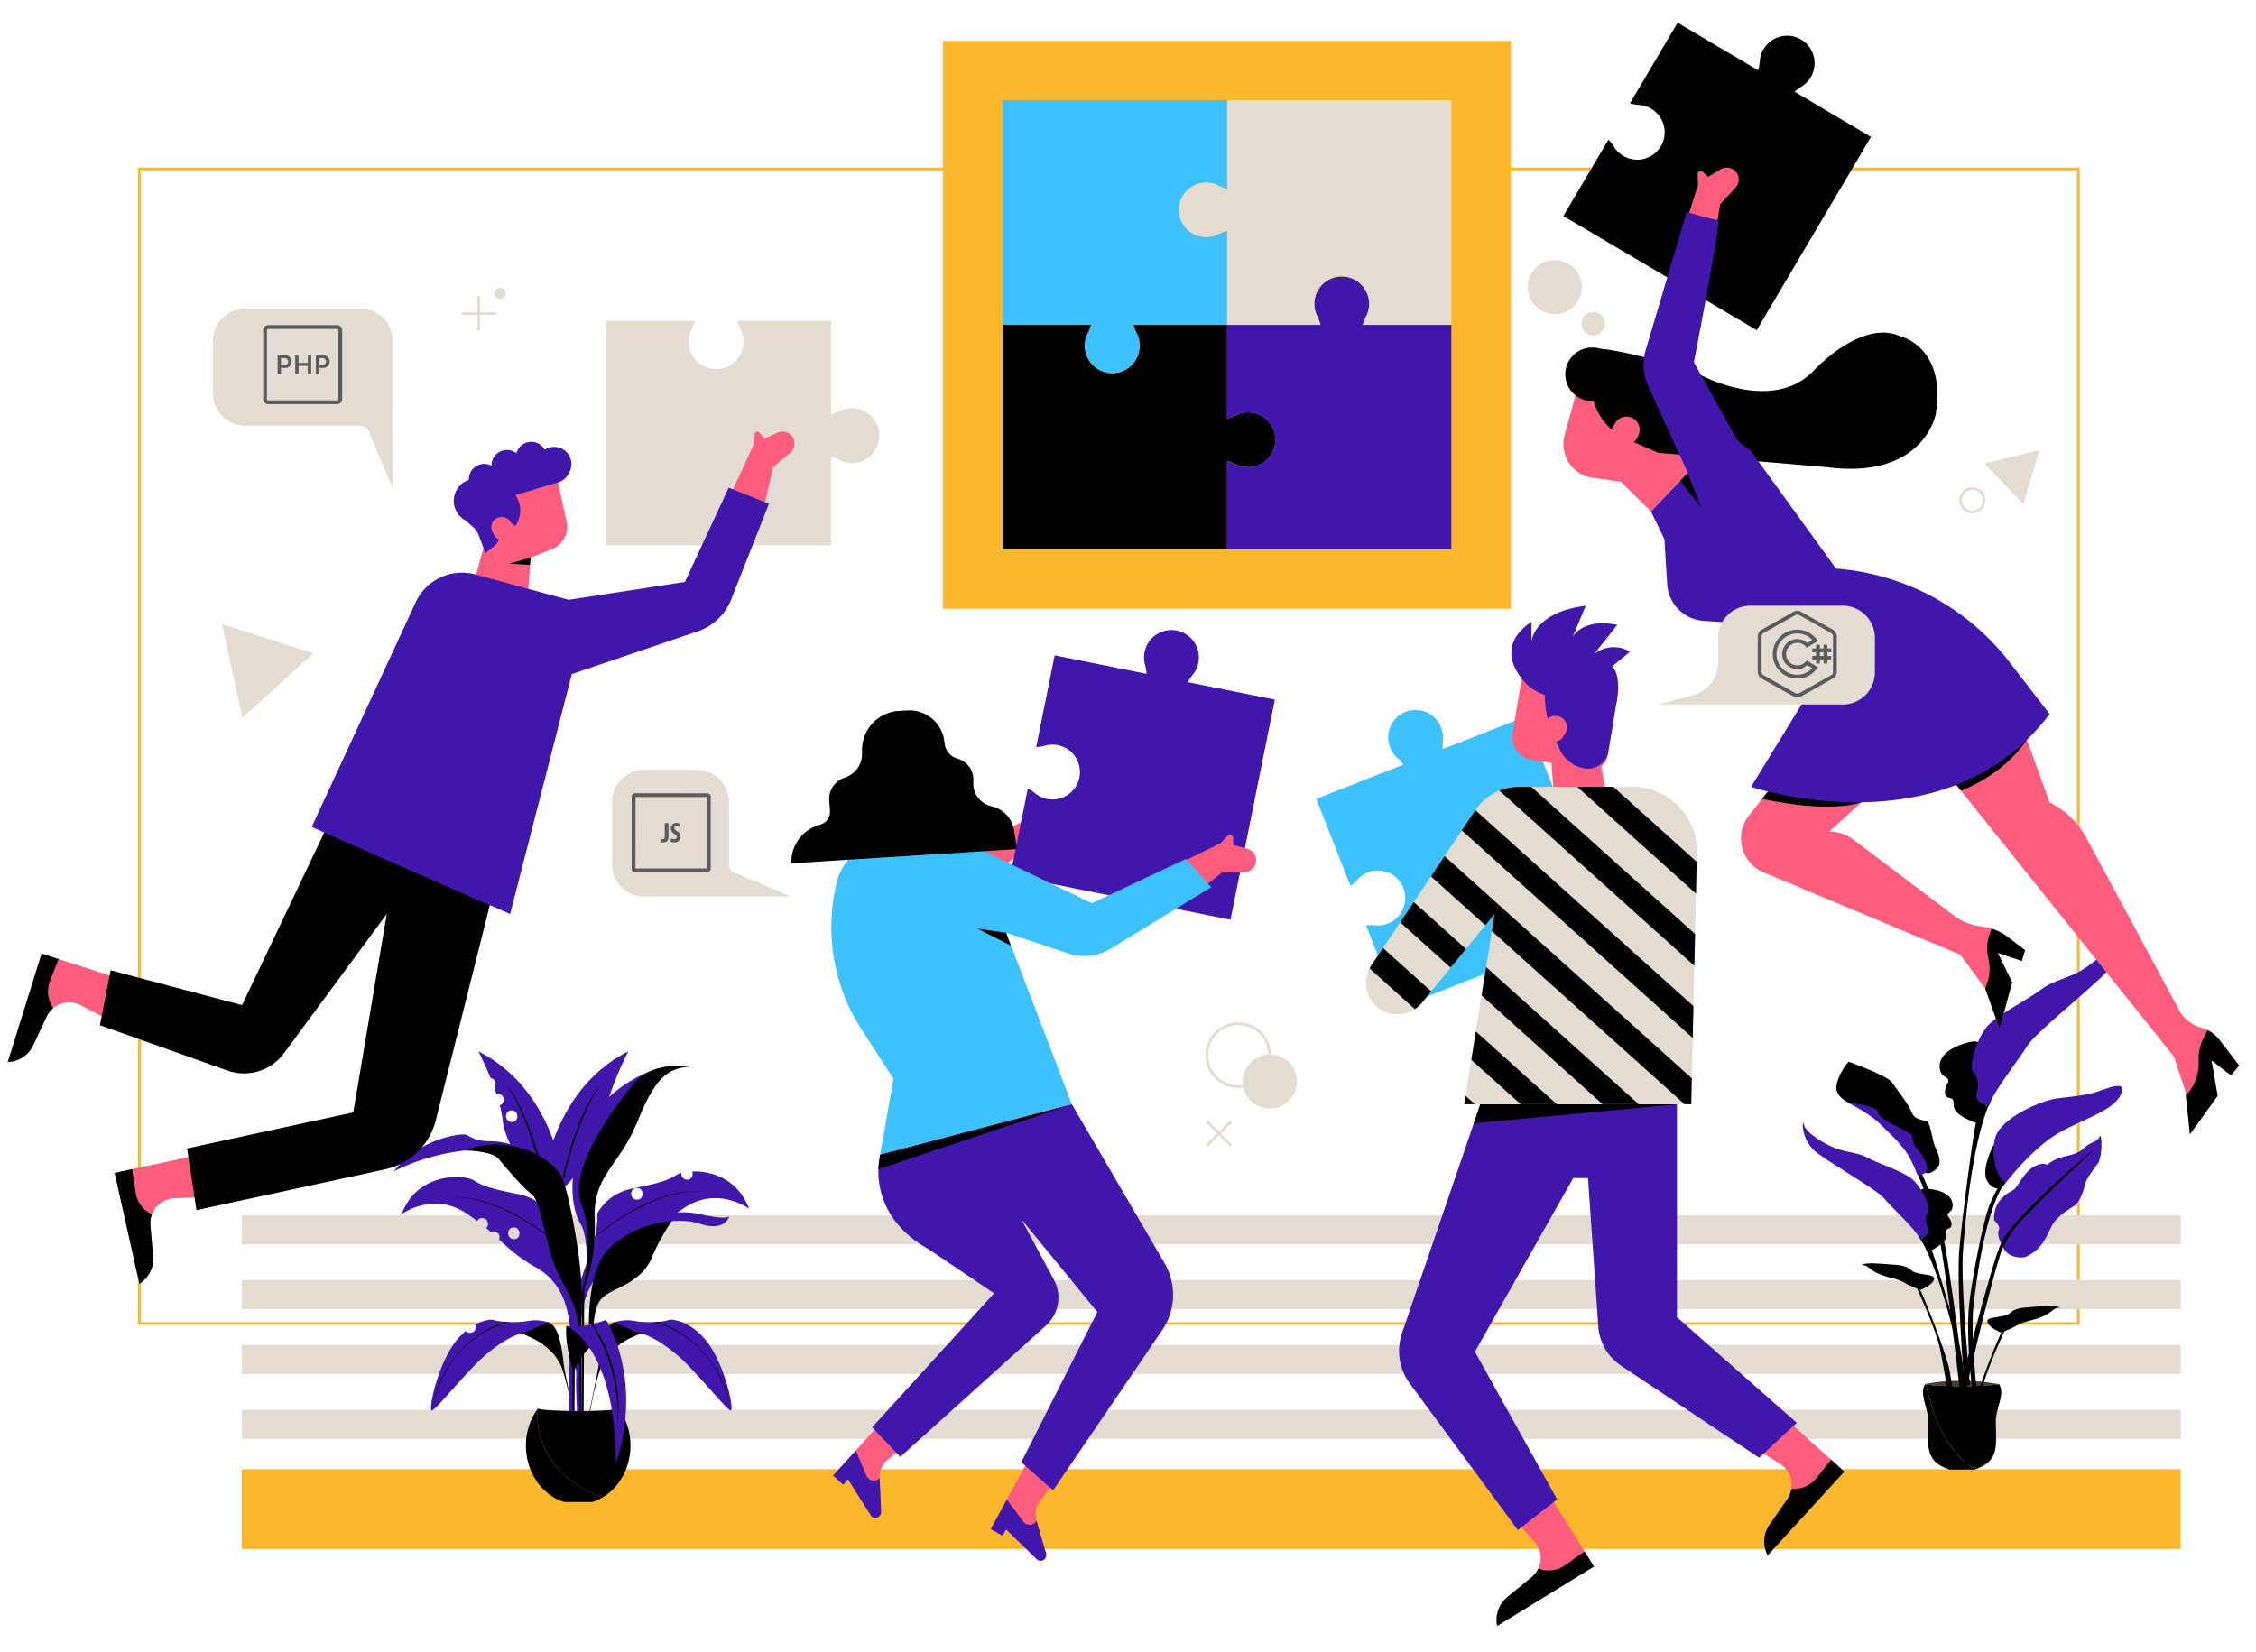 <?xml version="1.0" encoding="UTF-8"?> <svg xmlns="http://www.w3.org/2000/svg" xmlns:xlink="http://www.w3.org/1999/xlink" width="1200" height="879" viewBox="0 0 1200 879"><defs><clipPath id="a"><path d="M807.91,418.6h60.42a34.28,34.28,0,0,1,34.27,35l-3,133.86H778.83L795,486.25l-38.67,47.24a16.76,16.76,0,0,1-24.81,1.24h0a16.77,16.77,0,0,1-2.07-21.17l55.4-82.66A27.75,27.75,0,0,1,807.91,418.6Z" fill="#e2dcd2"></path></clipPath></defs><title>team_work_slide_01</title><path d="M1106.21,704.83H73.42V89.16H1106.21ZM74.84,703.4H1104.78V90.59H74.84Z" fill="#fcb72d"></path><rect x="128.62" y="781.62" width="1031.36" height="42.45" fill="#fcb72d"></rect><rect x="128.62" y="750.03" width="1031.36" height="15.42" fill="#e2dcd2"></rect><rect x="128.62" y="715.54" width="1031.36" height="15.42" fill="#e2dcd2"></rect><rect x="128.62" y="681.05" width="1031.36" height="15.42" fill="#e2dcd2"></rect><rect x="128.62" y="646.56" width="1031.36" height="15.42" fill="#e2dcd2"></rect><rect x="501.63" y="21.78" width="302.04" height="302.04" fill="#fcb72d"></rect><path d="M1023.92,736.27h0a105.15,105.15,0,0,1,19.92-1.69,112.54,112.54,0,0,1,19.59,1.82c.22.28-.22-.3,0,0-2.22.63-10.14,1.09-19.59,1.09C1033.82,737.49,1025.5,737,1023.92,736.27Z" fill="#493e3a"></path><path d="M1021.33,686.3c.85.63,13.82,33,15.72,43,1.57,8.33,4.33,28.26,4.33,28.26l-2.34-.11s-5.25-30.88-6.94-39.1c-2.42-11.76-12.43-32.82-12.43-32.82Z"></path><path d="M1021.33,686.3s6.57-2.5,7.45-5.69-8.87-2-11.84-4.64-5.61-2.89-11.76-3.31-11.66-1.11-15.09.21c-.55.21,1.79-.34,4,1.57,6.1,5.34,13.89,5,18.31,7.66C1016.54,684.56,1019.45,685.34,1021.33,686.3Z"></path><path d="M1064.56,709c-.86.63-13.83,32.95-15.73,43-1.58,8.33-4.33,28.26-4.33,28.26l2.34-.1s5.25-30.89,6.94-39.11c2.42-11.76,12.44-32.82,12.44-32.82Z"></path><path d="M1064.56,709s-6.58-2.5-7.46-5.69,8.87-2,11.85-4.64,5.6-2.89,11.75-3.31,11.66-1.11,15.09.21c.55.21-1.79-.34-4,1.57-6.1,5.34-13.89,5-18.3,7.66C1069.34,707.21,1066.43,708,1064.56,709Z"></path><path d="M1050.58,752.42c-.71-7.67-4.55-32.14-3.54-53.92.53-11.5,7.78-49.93,11.63-58.42a99.7,99.7,0,0,1,5.49-10.75c.24-.76,3.63-2.71,1.57.84s-10.36,16.16-15.89,63.4c-2.67,22.82,5.06,74.46,5.58,75.54s-2.42,2-2.42,2C1051.38,758.56,1051.22,759.29,1050.58,752.42Z"></path><path d="M1066.85,629.33s14.15-18.63,28.3-26.65,28.78-11.61,33-20.43-9.43-2.25-14.62-.82-11.68,2-19.34,2.92-30.24,10.13-33,21.28C1058.81,615.23,1060.25,624.85,1066.85,629.33Z" fill="#4117ab"></path><path d="M1060.55,608.77s-7,13.1-3.66,19.3,8,3.6,8,3.6l1.91-2.34S1059.22,624.41,1060.55,608.77Z"></path><path d="M1056.54,588.38l-5.44,9s-11.86-3.81-11.86-9-1.47-3.54-3.37-4.63-1.64-4.62,0-7.34-1.3-3.2-2.66-4.56-5.71-11.22,11.5-16.66c7.31-2.31,6.93-.54,9.11,0S1047,572.87,1056.54,588.38Z"></path><path d="M1057.9,588.38s-7.62-1.64-6.53-6.26,1.36-8.43-1.63-11.42,1.9-19.32,8.16-25.57,22-14.12,27.47-18.48,12-5.55,19-8.9,21.22-14.51,21.49-20.77,4.62,10-6,20.77-37.53,32-41.61,38.8S1060.35,580.49,1057.9,588.38Z" fill="#4117ab"></path><path d="M1058.58,586.57s-9.91,17.31-14.45,79.33c-1.34,18.17,3.75,71.05,3.75,71.05h-3s-4.32-53.62-2.69-72,7.61-63.78,8.89-67.6A24.13,24.13,0,0,1,1058.58,586.57Z"></path><path d="M1022.37,659l5.14,6.12s8.47-4.24,7.87-8.13.7-2.83,2-3.87.69-3.66-.85-5.52.6-2.56,1.46-3.74,3-9.1-10.58-11.19c-5.77-.89-5.28.4-6.85,1.06S1027.73,646.26,1022.37,659Z"></path><path d="M1021.35,659.18s5.54-2.11,4.18-5.46-2-6.18-.1-8.78-3.68-14.31-9.11-18.28S998.11,618.6,993.51,616s-9.65-2.77-15.36-4.48-17.64-8.44-18.57-13.11-2.32,8,6.91,14.92,32,19.7,35.81,24.34S1018.59,653.54,1021.35,659.18Z" fill="#4117ab"></path><path d="M1020.63,657.91s9.46,11.86,20.1,58c3.11,13.52,5.44,53.88,5.44,53.88l2.24-.36s-3-40.83-6.35-54.45-13.15-47.09-14.55-49.81A18.38,18.38,0,0,0,1020.63,657.91Z"></path><path d="M1015.69,615.27s12.9,25.53,16.84,48.48,11.83,89.65,11.64,94.54,3.23-.4,3.23-.4-10.16-87.79-15-105.71c-5.11-18.79-14.54-37.17-14.54-37.17Z"></path><path d="M983.35,564.87s20.43,7.37,22.8,10.71,9.34,12.26,10.82,16.37,6.63,3.77,8.25,4.8,2.64,10.3,4.21,13.66,2.71,6.26,2.13,8.88-5.44,6-7.3,4.51-21.21-29.33-29.16-32.8-15.35-3.93-18-10.32C975.37,576.64,980.65,567.28,983.35,564.87Z"></path><path d="M983.49,566s15.93,21.8,23.63,30.93a239.92,239.92,0,0,1,15.49,21.32s-22.43-29.39-24.14-31.33S985.16,568.18,983.49,566Z"></path><path d="M1019.73,624.91s3.86.73,5.15-2-3.05-9.83-5.27-11.76-2.18-6.52-2.81-7.37c-1.29-1.74-18-8.57-17.79-11.86s-10.77-4.4-16.48-5.71c-2.58-.6,10.7,4.58,18.83,13C1007.43,605.5,1015.84,612,1019.73,624.91Z" fill="#4117ab"></path><path d="M1065.26,663.74c-5.15,13.19-21.68,83.15-21.77,87.65s-4.83,2-4.83,2,21.8-86.38,25.89-92C1072.07,651,1067.34,658.39,1065.26,663.74Z"></path><path d="M1077.08,668.82s-8.12,1.44-11.44-4.79-3-8.33-2.31-10-2.58-4.84-2.58-4.84-.8-6.15,3.28-10.82,5.3-3.72,7.77-6.1,5.85-11.58,14.17-13.06a5,5,0,0,1,3,.53s2.92-3.16,10.25-4.76,8-3.24,10.52-5.27,5.87-2.28,7.06-5,1.78,10.29-.92,14.22-6.24,8-7,11.76c-.9,4.22-3,8.78-5.31,10.69-.62.51-9.49,5.21-12.28,11C1088.51,657.9,1086,665.16,1077.08,668.82Z" fill="#4117ab"></path><path d="M1114,611.2s-46.69,39.11-49.43,50.64l1.11,2.19a39.27,39.27,0,0,1,7.78-12.77C1086.87,636.64,1106.08,619.2,1114,611.2Z"></path><path d="M1024.45,736.47c2.56.59,10.19,1,19.23,1,9.43,0,17.35-.47,19.55-1.1,3.56,4.9-1.62,12.86-1.62,19.67,0,11.05,1.68,18.92-6.52,23.66h0a24.65,24.65,0,0,1-4.19,1.89C1035.55,773.17,1028.33,754,1024.45,736.47Z"></path><path d="M1024.13,736.39l.32.08c3.88,17.53,11.1,36.7,26.47,45.15l-.58.2H1037a24.14,24.14,0,0,1-4.77-2.09h0c-8.21-4.74-6.53-12.61-6.53-23.66C1025.75,749.25,1020.58,741.29,1024.13,736.39Z"></path><path d="M350.56,568.26s-27.84,7.43-39.06,33-6.49,43.81-2.69,49.87,4.82,26.21.57,37.58c0,0,4.85-15.16,4.55-37.58s8.57-22.44,13.6-39.11a182.91,182.91,0,0,1,13.68-32.58c.45-.61,7-8.19,7-8.19Z" fill="#4117ab"></path><path d="M287.37,641.16s.91-58.65,46.83-81.84c0,0-11.08,21.14-12.81,36.15s-13.56,27.5-18.11,33S287.37,641.16,287.37,641.16Z" fill="#4117ab"></path><path d="M313.31,586.25a99.94,99.94,0,0,0-5,10.67c-1.61,4-3.16,8.35-4.54,12.73s-2.57,8.84-3.61,13c-1,4-1.75,7.71-2.38,11l.66-.55c.69-3.09,1.54-6.55,2.49-10.24,1.07-4.16,2.32-8.58,3.71-12.94a149.71,149.71,0,0,1,9.16-23.44,61,61,0,0,1,4.21-7.15c1.14-1.64,1.9-2.52,1.9-2.52s-.8.84-2,2.43A54,54,0,0,0,313.31,586.25Z"></path><path d="M262.9,578.71c.39,1.08.78,2.18,1.14,3.29a3.45,3.45,0,0,1,.81-.1c3.69,0,4.07,5.28,1,6.1a55.93,55.93,0,0,1,1.44,7.47c1.74,15,13.57,27.5,18.11,33s15.91,12.73,15.91,12.73-.9-58.65-46.83-81.84c0,0,3.23,6.17,6.48,14.2C263.58,573.82,264.27,577,262.9,578.71Zm9.22,12c4,0,4.13,6.23.11,6.23S268.1,590.76,272.12,590.76Z" fill="#4117ab"></path><path d="M275.33,586.25a99.94,99.94,0,0,1,5,10.67c1.62,4,3.16,8.35,4.55,12.73s2.56,8.84,3.6,13c1,4,1.75,7.71,2.38,11l-.66-.55c-.68-3.09-1.54-6.55-2.49-10.24-1.07-4.16-2.31-8.58-3.7-12.94a151.71,151.71,0,0,0-9.16-23.44,63.91,63.91,0,0,0-4.21-7.15c-1.15-1.64-1.9-2.52-1.9-2.52s.79.84,2,2.43A54,54,0,0,1,275.33,586.25Z"></path><path d="M307.56,764.23s-6.36-30.62-7.27-35.47-1.67-23.64-8.79-25.31-14.32,6-14.32,6,17.27,5,21.93,19,7.51,35.77,7.51,35.77Z"></path><path d="M240,717.09a36.24,36.24,0,0,1,7.71-8.94,3.14,3.14,0,0,0,2.23.92h.23a3.13,3.13,0,0,0,3-3.17,2.91,2.91,0,0,0-.29-1.25c4.6-2.42,8.49-2.85,9.76-2.37,2.42.91,11,1.74,17.66.57a22.11,22.11,0,0,1,11.14.6s-12,5.63-14.32,6S267.4,713,258,721.07s-26.15,29-28.19,29.33S231.71,730.51,240,717.09Z" fill="#4117ab"></path><path d="M268.57,703.25c.95.1.69.06,1.79.11-10.65,3-32.93,13.07-40,44.31A57.73,57.73,0,0,1,268.57,703.25Z"></path><path d="M310.79,764.23s6.36-30.62,7.27-35.47,1.67-23.64,8.79-25.31,14.32,6,14.32,6-17.28,5-21.94,19-7.5,35.77-7.5,35.77Z"></path><path d="M326.85,703.45a22.11,22.11,0,0,1,11.14-.6c6.67,1.17,15.23.34,17.66-.57s14.39,1.4,22.69,14.81,12.28,33.65,10.23,33.31-18.75-21.26-28.19-29.33-16.88-11.2-19.21-11.59S326.85,703.45,326.85,703.45Z" fill="#4117ab"></path><path d="M349.78,703.25c-.95.1-.69.06-1.79.11,10.65,3,32.93,13.07,40,44.31A57.73,57.73,0,0,0,349.78,703.25Z"></path><path d="M213.6,646s16.36-12.12,34-.76c2.32,1.51,4.39,3,6.27,4.36a2.76,2.76,0,0,1,2.61-1.56c3.09,0,3.86,3.69,2.22,5.38.83.7,1.63,1.38,2.4,2.06a3,3,0,0,1,1.52-.39,3.14,3.14,0,0,1,2.86,4.35c5.53,5.08,10.64,9.84,19.7,14.9,16.83,9.4,18,28.34,18,36.83s3.79,15.31,3.33,20.92,1.06,32.13,1.06,32.13h1.82s.31-64.7-1.82-69-10.46-27.67-12.12-34.94-1.06-11.52-1.06-11.52-4.85-10.76-18.79-13.49-18.8-4.24-23.5-7.27S222.24,623,213.6,646Zm59.66,7c4,0,4.12,6.23.11,6.23S269.24,653.05,273.26,653.05Z" fill="#4117ab"></path><path d="M246,637c1.49.11,3.14.34,5,.66s3.73.78,5.75,1.35,4.11,1.27,6.25,2.08,4.31,1.74,6.49,2.76,4.33,2.14,6.46,3.34a146.16,146.16,0,0,1,19.61,13.53c0,.15.07.29.11.44a144.69,144.69,0,0,0-19.94-13.57c-2.11-1.21-4.27-2.33-6.42-3.38s-4.31-2-6.43-2.8-4.21-1.54-6.21-2.12-3.93-1-5.72-1.39-3.44-.59-4.91-.73-2.77-.19-3.83-.27c-2.12,0-3.34,0-3.34,0s1.21-.07,3.34-.11C243.26,636.88,244.56,636.83,246,637Z"></path><path d="M302.68,761.25h1.82s1.51-26.52,1.06-32.13,3.33-12.42,3.33-20.91,1.22-27.43,18-36.83,20-17.73,37.59-29.1,33.94.76,33.94.76c-6.16-16.43-20.7-20.14-30.26-19.82.75,1.84-.12,4.38-2.69,4.38a3.05,3.05,0,0,1-3-3.6,9.21,9.21,0,0,0-2.51,1c-4.7,3-9.55,4.55-23.49,7.28s-18.8,13.48-18.8,13.48.61,4.25-1.06,11.52-10,30.62-12.12,35S302.68,761.25,302.68,761.25ZM338.73,632c4,0,4.13,6.22.11,6.22S334.71,632,338.73,632Z" fill="#4117ab"></path><path d="M366,634a49.78,49.78,0,0,0-4.95.65c-1.79.35-3.73.78-5.74,1.36s-4.12,1.27-6.26,2.07-4.31,1.75-6.48,2.77-4.34,2.14-6.47,3.34a146.16,146.16,0,0,0-19.61,13.53c0,.14-.07.28-.11.43a145.59,145.59,0,0,1,19.94-13.57c2.11-1.21,4.27-2.32,6.42-3.37s4.31-2,6.43-2.81,4.21-1.53,6.22-2.11,3.92-1,5.71-1.4,3.44-.59,4.91-.73,2.77-.18,3.83-.27c2.13,0,3.34,0,3.34,0s-1.21-.06-3.34-.1C368.8,633.91,367.5,633.86,366,634Z"></path><path d="M275.92,610.47A37,37,0,0,0,261,607.14c-8,.07-10.46-2.35-13-3.41s-25.23,2-38.57,19.47a112.57,112.57,0,0,1,38.12-11.14c21.59-2.19,18.71-.91,18.71-.91l6.82,1.67Z" fill="#4117ab"></path><path d="M309.38,764.23s-.3-58.2,0-75.48-6.37-52.14-10.31-62.14-28.94-24.4-51.52-14.55c0,0,13.94.15,17.58,4.4s12.58,15.15,17.73,18.94,7.43,28.8,13.79,41.53,10.31,18.34,10.91,28.8,1.05,58.5,1.05,58.5Z"></path><path d="M368,567.28s-21-3.41-31.26,9.54-34.91,45-27.34,64.34,0,47.59,0,47.59,7.81-15.34,6.9-39.76,12.73-27.38,23-52.84S356.51,568.41,368,567.28Z"></path><polygon points="310.79 682.27 310.37 764.23 309.38 764.23 309.48 688.38 310.79 682.27"></polygon><path d="M301.27,705.42S300,713,304.5,728v36.23h1.09V728.91s5.11-11.67,11.57-14.24C317.16,714.67,305.14,706,301.27,705.42Z"></path><path d="M315.74,713.15s-1.27-16.46,4.3-22.33,20.59-7.57,26.5-21.4A110.41,110.41,0,0,1,359.16,647S328.73,653.9,320,669.42s-6.57,43.73-6.57,43.73Z"></path><path d="M339.79,653.74S358.11,646.37,372,651s15.93-4,15.93-4-.84,2.32-15.3-1S347.26,647.69,339.79,653.74Z" fill="#4117ab"></path><path d="M286.08,749.38h0c-2,23.35,14.25,39.75,34.17,47.41a26.21,26.21,0,0,1-5.2,2.28h-15c-11.71-3.66-20.31-15.69-20.31-30A33.31,33.31,0,0,1,286.08,749.38Z"></path><path d="M286.06,749.39c1.76.75,10.81,1.33,21.72,1.33,10.3,0,19-.52,21.36-1.21a33.37,33.37,0,0,1,6.21,19.6c0,12.07-6.14,22.52-15.11,27.69C300.32,789.14,284.05,772.74,286.06,749.39Z"></path><path d="M322.43,702.12s-10.24,4.53-21.15,3.32c0,0,26.38,10.3,26.26,73C327.54,778.49,342.89,739.42,322.43,702.12Z" fill="#4117ab"></path><path d="M315.2,704.41c.2.3.41.58.62.89.89,1.26,1.71,2.7,2.63,4.21s1.81,3.14,2.58,4.9c.4.88.82,1.76,1.24,2.66l1.12,2.79c.8,1.85,1.37,3.83,2,5.77s1,4,1.56,5.92.73,3.94,1.09,5.83.41,3.75.6,5.5.16,3.42.23,5a38.75,38.75,0,0,1,0,4.18c-.07,1.25-.14,2.33-.19,3.23-.11,1.78-.17,2.8-.17,2.8s0-1,0-2.81c0-.89,0-2,0-3.22s-.13-2.64-.18-4.16-.09-3.19-.38-4.91-.42-3.57-.72-5.45-.69-3.81-1.14-5.76-.95-3.92-1.59-5.85-1.19-3.89-2-5.73c-.37-.93-.73-1.86-1.08-2.77s-.81-1.77-1.2-2.64c-.76-1.75-1.67-3.35-2.44-4.92s-1.65-3-2.49-4.25l-.67-1.06Z"></path><path d="M938.05,26.15a14.38,14.38,0,0,0-2,6.36,25.85,25.85,0,0,1-.82,4.9l-42.9-25.34L867,55a24.86,24.86,0,0,0,4.89.82A14.59,14.59,0,1,1,858.44,78a21.07,21.07,0,0,0-2.88-3.68l-24,40.59,102.85,60.75L995.19,72.82l-40.58-24A21.56,21.56,0,0,1,958.29,46a14.59,14.59,0,1,0-20.24-19.82Z"></path><path d="M839.39,205.29l-7.16,26.31a18,18,0,0,0,14.85,22.55l15.07,2.13,16,15.81,19.49-20.45-21-46.46Z" fill="#ff5d7d"></path><path d="M861.13,199.13a14.26,14.26,0,1,1-14.26-14.26A14.26,14.26,0,0,1,861.13,199.13Z"></path><path d="M851.25,185.56s16,.75,52.61,13.57c0,0,38.27,21.14,60.62-1.68,0,0,25.43-28,46.35-18.54,0,0,24.72,5.7,18.77,41.59,0,0-6.41,34.71-57.76,28.05L882,240.86h0l-15-6.57-2-.89a30.82,30.82,0,0,1-18.13-24.07h0Z"></path><path d="M860.6,236.56h0a7,7,0,0,0,9.56-2.56l1.08-1.86a7,7,0,0,0-2.57-9.56h0a7,7,0,0,0-9.56,2.56L858,227A7,7,0,0,0,860.6,236.56Z" fill="#ff5d7d"></path><path d="M1033.65,408.92,1156.3,562.07l6.18,18.54,2.37,22.82L1179.59,583l-3.29-18.92,10.42,8,4.28-5.23-10.43-13.56a18.78,18.78,0,0,0-9.89-6.65h0a18.76,18.76,0,0,1-11.53-9.2l-49.29-91.54a45.33,45.33,0,0,0-19.64-19.05h0L1076,387.75Z" fill="#ff5d7d"></path><path d="M1078.1,393.63h0l-2.14-5.88-42.31,21.17,9.39,11.74h0S1064.66,413.29,1078.1,393.63Z"></path><path d="M944.27,416.13l-14,17.8a19.58,19.58,0,0,0,7.82,30.17l104.6,43.78L1056,525.94l7.6,21.4,6.66-24.72-7.61-15.69,12.84,4.28,1.66-5.71-8.88-6.81a29.15,29.15,0,0,0-14.53-5.85h0a29.13,29.13,0,0,1-14.36-5.72l-53.52-40.43a21.25,21.25,0,0,0-12.82-4.3h0l26-23.79Z" fill="#ff5d7d"></path><path d="M937.27,425s34.54,8,52.81,1.79h0l2.72-2.49c-.26-1.85-4.19-4.11-10-6.46l-38.54-1.73-7,8.89Z"></path><path d="M1176.3,564.07l10.42,8,4.28-5.23-10.43-13.56a18.8,18.8,0,0,0-6.34-5.26l-2.34,4.69a22.61,22.61,0,0,0-2.39,10.11v3a24.51,24.51,0,0,1-6.65,16.8l-.15.16,2.15,20.65L1179.59,583Z"></path><path d="M1062.64,506.93l12.84,4.28,1.66-5.71-8.88-6.81a28.91,28.91,0,0,0-8.9-4.65l-.87,2.34a23.3,23.3,0,0,0-.85,13.6h0a23.31,23.31,0,0,1-.64,13l-1,2.93,7.6,21.4,6.66-24.72Z"></path><path d="M739.37,397.61a14.57,14.57,0,0,0,3.79,5.49,25.75,25.75,0,0,1,3.35,3.66L700.14,425l18.22,46.37A25.7,25.7,0,0,0,722,468,14.58,14.58,0,0,1,747,474.1a14.58,14.58,0,0,1-15.69,18.18,20.92,20.92,0,0,0-4.68,0l17.24,43.87L855,492.48,811.32,381.3l-43.87,17.23a21.44,21.44,0,0,1,0-4.67,14.58,14.58,0,1,0-28.07,3.75Z" fill="#3dc1ff"></path><path d="M542.23,437.91l3.89-4.06a1.63,1.63,0,0,1,2.82,1.09l.09,3.89,7.52,2.05A6.33,6.33,0,0,1,555,453.31l-12.09.28-19.87,15.7-9-17.55Z" fill="#ff5d7d"></path><path d="M608.83,346.92a14.53,14.53,0,0,0,.21,6.67,24.88,24.88,0,0,1,.83,4.89L561,348.64l-9.84,48.84a24.88,24.88,0,0,0,4.89-.83,14.59,14.59,0,1,1-5.4,25.42,20.71,20.71,0,0,0-3.93-2.53l-9.31,46.2,117.1,23.58,23.58-117.1-46.2-9.3a20.71,20.71,0,0,1,2.53-3.93,14.59,14.59,0,1,0-25.63-12.07Z" fill="#4117ab"></path><path d="M453.15,217.17a14.42,14.42,0,0,0-6.49,1.52,25.85,25.85,0,0,1-4.63,1.78V170.65H392.21a25.28,25.28,0,0,0,1.78,4.63,14.59,14.59,0,1,1-26-.27,21.89,21.89,0,0,0,1.7-4.36H322.58V290.1H442V243a22,22,0,0,1,4.35,1.7,14.59,14.59,0,1,0,6.77-27.5Z" fill="#e2dcd2"></path><path d="M663.84,219.37a14.55,14.55,0,0,0-6.49,1.52,25.11,25.11,0,0,1-4.63,1.78V172.85H602.9a24.93,24.93,0,0,0,1.78,4.64,14.59,14.59,0,1,1-26-.28,21.89,21.89,0,0,0,1.7-4.36H533.27V292.3H652.72V245.17a22,22,0,0,1,4.35,1.7,14.58,14.58,0,1,0,6.77-27.5Z"></path><path d="M699.1,161.73a14.43,14.43,0,0,0,1.53,6.49,26.62,26.62,0,0,1,1.78,4.63H652.59v49.82a25.11,25.11,0,0,0,4.63-1.78,14.6,14.6,0,1,1-.28,26,21.8,21.8,0,0,0-4.35-1.7V292.3H772V172.85H724.91a20.87,20.87,0,0,1,1.7-4.35,14.59,14.59,0,1,0-27.51-6.77Z" fill="#4117ab"></path><path d="M641.47,126.23a14.58,14.58,0,0,0,6.49-1.52,24.84,24.84,0,0,1,4.63-1.78v49.82h49.82a26.42,26.42,0,0,0-1.78-4.64,14.4,14.4,0,0,1-1.53-6.49,14.59,14.59,0,1,1,27.51,6.77,20.74,20.74,0,0,0-1.7,4.36H772V53.3H652.59v47.13a21.57,21.57,0,0,1-4.35-1.7,14.59,14.59,0,1,0-6.77,27.5Z" fill="#e2dcd2"></path><path d="M606.2,183.87a14.55,14.55,0,0,0-1.52-6.49,25.11,25.11,0,0,1-1.78-4.63h49.82V122.93a24.93,24.93,0,0,0-4.64,1.78,14.59,14.59,0,1,1,.28-26,21.89,21.89,0,0,0,4.36,1.7V53.3H533.27V172.75H580.4a22,22,0,0,1-1.7,4.35,14.58,14.58,0,1,0,27.5,6.77Z" fill="#3dc1ff"></path><path d="M106.07,614.33,61,624,74.16,683h0a15.58,15.58,0,0,0,7.26-14.55L80,651.89a13.29,13.29,0,0,1,12.81-14.42c9.8-.33,21.1-1,20.73-2.14C112.89,633.26,106.07,614.33,106.07,614.33Z" fill="#ff5d7d"></path><path d="M61,624,74.16,683a15.58,15.58,0,0,0,7.26-14.55L80,651.89a13.11,13.11,0,0,1,.81-5.81l-1-.56a15.44,15.44,0,0,1-7.7-11.18L70.29,622Z"></path><path d="M66,521.4l-43.9-14.06L4.15,565h0a15.57,15.57,0,0,0,13.55-9l7-15A13.29,13.29,0,0,1,43,534.84c8.67,4.61,18.77,9.69,19,8.49C62.5,541.21,66,521.4,66,521.4Z" fill="#ff5d7d"></path><path d="M22.13,507.34,4.15,565a15.57,15.57,0,0,0,13.55-9l7-15a13.22,13.22,0,0,1,3.6-4.64l-.58-1a15.47,15.47,0,0,1-1.1-13.53l4.54-11.58Z"></path><path d="M400.76,236.8l.47-5.61a1.64,1.64,0,0,1,2.88-.92l2.51,3,7.15-3.13a6.33,6.33,0,0,1,6.63,10.62l-9.23,7.81-5.59,24.71-18-8Z" fill="#ff5d7d"></path><path d="M649.19,448.61l3.89-4.07a1.64,1.64,0,0,1,2.82,1.1l.09,3.88,7.53,2.06A6.33,6.33,0,0,1,662,464l-12.09.27L630,480l-9-17.55Z" fill="#ff5d7d"></path><path d="M903.21,98.33,903,92.71a1.63,1.63,0,0,1,2.74-1.28l2.87,2.62,6.69-4a6.33,6.33,0,0,1,7.93,9.69L915,108.65l-4,24.18-17.28-4.6Z" fill="#ff5d7d"></path><path d="M551.25,808.6a11.26,11.26,0,0,1,1.88-10l18.65-24.43L553.7,764.4,527,813.52l6.29,3.42,1.82-3.36,16.33,15.84a3.37,3.37,0,0,0,.65.47,3,3,0,0,0,4.27-3.42Z" fill="#ff5d7d"></path><path d="M551.35,809h0l5,17.35a3,3,0,0,1-2.74,4,3,3,0,0,1-2.13-.83l-16.33-15.84-1.82,3.36L527,813.52l8.58-15.8,8.69,11.72A4.19,4.19,0,0,0,551.35,809Z" fill="#4117ab"></path><path d="M467.88,785.93a11.25,11.25,0,0,1,4.16-9.24l23.87-19.36-15.27-13.79L443.17,785l5.31,4.8,2.57-2.83,12.15,19.23a3.06,3.06,0,0,0,.52.62,3,3,0,0,0,4.95-2.33Z" fill="#ff5d7d"></path><path d="M467.89,786.29h0l.77,18a3,3,0,0,1-5.46,1.89L451.05,787l-2.57,2.83-5.31-4.8,12.06-13.34,5.69,13.44A4.2,4.2,0,0,0,467.89,786.29Z" fill="#4117ab"></path><path d="M815.09,352.32H846.5a12,12,0,0,1,12,12V394.7a12,12,0,0,1-12,12H818.72a12,12,0,0,1-12-12v-34a8.37,8.37,0,0,1,8.37-8.37Z" transform="translate(1592.38 889.43) rotate(-170.64)" fill="#ff5d7d"></path><polygon points="826.31 420.66 824.63 396.99 849.68 396.99 854.14 420.66 826.31 420.66" fill="#ff5d7d"></polygon><path d="M809.69,361.1A15.68,15.68,0,0,1,826.91,351l20.24,3.34a15.67,15.67,0,0,1,12.88,18l-4.53,27.48a10.93,10.93,0,0,1-12.53,9h0a17.91,17.91,0,0,1-13.37-10.25l-3.14-6.91a53.08,53.08,0,0,1-4.76-22h0S813.84,367.47,809.69,361.1Z" fill="#4117ab"></path><path d="M823.34,393.87h0a6.13,6.13,0,0,0,8.36-2.24l.95-1.63a6.15,6.15,0,0,0-2.24-8.37h0a6.13,6.13,0,0,0-8.36,2.24l-.95,1.63A6.15,6.15,0,0,0,823.34,393.87Z" fill="#ff5d7d"></path><path d="M263.18,167.56h-17a.71.71,0,0,1,0-1.42h17a.71.71,0,1,1,0,1.42Z" fill="#e2dcd2"></path><path d="M254.67,176.07a.71.71,0,0,1-.71-.71v-17a.71.71,0,1,1,1.42,0v17A.71.71,0,0,1,254.67,176.07Z" fill="#e2dcd2"></path><path d="M269,156a3,3,0,1,1-3-3A3,3,0,0,1,269,156Z" fill="#e2dcd2"></path><path d="M846.53,166.06a6.24,6.24,0,1,1-5.24,7.1A6.24,6.24,0,0,1,846.53,166.06Z" fill="#e2dcd2"></path><circle cx="827.01" cy="152.74" r="14.37" transform="translate(4.87 329.84) rotate(-22.62)" fill="#e2dcd2"></circle><path d="M654.45,609.74a.73.73,0,0,1-.51-.21l-12-12a.7.7,0,0,1,0-1,.71.71,0,0,1,1,0l12,12a.71.71,0,0,1,0,1A.7.7,0,0,1,654.45,609.74Z" fill="#e2dcd2"></path><path d="M642.41,609.74a.7.7,0,0,1-.5-.21.71.71,0,0,1,0-1l12-12a.71.71,0,0,1,1,0,.7.7,0,0,1,0,1l-12,12A.73.73,0,0,1,642.41,609.74Z" fill="#e2dcd2"></path><path d="M689.8,575.35A14.38,14.38,0,1,1,675.42,561,14.37,14.37,0,0,1,689.8,575.35Z" fill="#e2dcd2"></path><path d="M658.68,578.83a17.46,17.46,0,1,1,17.46-17.46A17.48,17.48,0,0,1,658.68,578.83Zm0-33.49a16,16,0,1,0,16,16A16,16,0,0,0,658.68,545.34Z" fill="#e2dcd2"></path><path d="M1049.11,273.07a7,7,0,0,1-2.19-.36,6.95,6.95,0,1,1,8.79-4.39h0A7,7,0,0,1,1049.11,273.07Zm0-12.47a5.51,5.51,0,1,0,1.75.28A5.61,5.61,0,0,0,1049.12,260.6Zm5.91,7.49h0Z" fill="#e2dcd2"></path><polygon points="1084.73 239.52 1080.51 253.87 1076.28 268.22 1065.97 257.39 1055.65 246.55 1070.19 243.03 1084.73 239.52" fill="#e2dcd2"></polygon><polygon points="166.64 347.52 147.81 364.69 128.99 381.85 123.54 356.97 118.08 332.08 142.36 339.8 166.64 347.52" fill="#e2dcd2"></polygon><path d="M172.67,442.51l-43.93,92.23L58.85,516.2l-5.7,29.24L121,569.56a26.33,26.33,0,0,0,30-9.17l54.72-74.14L187.92,591.79,99.5,611l5,32.8,100.32-21.7a35.63,35.63,0,0,0,27-26.14l28.77-114.6Z"></path><path d="M823.42,794.31l24.42,39.1L796.4,865h0a15.6,15.6,0,0,1,5.39-15.34l12.83-10.49a13.29,13.29,0,0,0,1.43-19.23c-6.6-7.27-14-15.82-12.9-16.37C805.09,802.6,823.42,794.31,823.42,794.31Z" fill="#ff5d7d"></path><path d="M847.84,833.41,796.4,865a15.6,15.6,0,0,1,5.39-15.34l12.83-10.49a13.11,13.11,0,0,0,3.6-4.63l1.09.32a15.46,15.46,0,0,0,13.39-2.25l10.11-7.25Z"></path><path d="M946.77,752.06,981,782.92l-40.74,44.54h0a15.58,15.58,0,0,1,.94-16.23l9.45-13.62a13.3,13.3,0,0,0-3.92-18.88c-8.34-5.17-17.82-11.34-16.91-12.18C931.42,765.08,946.77,752.06,946.77,752.06Z" fill="#ff5d7d"></path><path d="M981,782.92l-40.74,44.54a15.58,15.58,0,0,1,.94-16.23l9.45-13.62a13.3,13.3,0,0,0,2.19-5.44H954a15.45,15.45,0,0,0,12.24-5.86l7.73-9.75Z"></path><path d="M296.72,256.32l4.69,21.37A12.53,12.53,0,0,1,293.86,292l-11.67,4.69-2,28.95-29.9-9.28L259,284.93l-8.72-17.79,20.79-12.61Z" fill="#ff5d7d"></path><path d="M289.29,239.6l.45-.3a9.13,9.13,0,0,1,11.18.79h0a9.14,9.14,0,0,1,1.76,11.44l-.57,1a9.21,9.21,0,0,1-5.27,4.11l-22.67,6.73h0a14.27,14.27,0,0,1,.7,15.21l-.67,1.19-7.52-4.23-.6,8.64a9.12,9.12,0,0,1-3.4,6.48l-4.5,3.61-3.5-9.44a10.93,10.93,0,0,0-3-4.4l-8.19-7.23,10.44-17.49,35.38-16.08" fill="#4117ab"></path><path d="M274.44,242.66a8.18,8.18,0,1,0,8.72-7.59A8.17,8.17,0,0,0,274.44,242.66Z" fill="#4117ab"></path><path d="M261.47,247a8.18,8.18,0,1,0,8.73-7.59A8.18,8.18,0,0,0,261.47,247Z" fill="#4117ab"></path><path d="M249.41,254.39a8.18,8.18,0,1,0,8.73-7.59A8.19,8.19,0,0,0,249.41,254.39Z" fill="#4117ab"></path><path d="M241.4,265.65A11.78,11.78,0,1,0,254,254.71,11.78,11.78,0,0,0,241.4,265.65Z" fill="#4117ab"></path><path d="M270.41,286.7h0a5.48,5.48,0,0,0,2-7.46l-.83-1.47a5.49,5.49,0,0,0-7.46-2h0a5.48,5.48,0,0,0-2.05,7.46l.83,1.47A5.49,5.49,0,0,0,270.41,286.7Z" fill="#ff5d7d"></path><polygon points="270.95 299.82 282.19 296.69 281.92 300.58 270.95 299.82"></polygon><path d="M521.65,452l-46.52-4.23a28.22,28.22,0,0,0-29.94,21.27h0a100,100,0,0,0,13.08,78.61l17,26.29-7.13,40.37,102-26.82L535.2,496.23l33,11a27.11,27.11,0,0,0,22.72-2.59L644.3,472l-13.55-15-49.92,23.53Z" fill="#3dc1ff"></path><path d="M468.17,614.33s-8.56,30.94,25.67,50.19l34.94,23.53-64.89,71.31,15,15.69,77.47-69.84a20,20,0,0,0,4.23-24.36l-17.31-32.21L583.69,698,543.25,777.9l16.9,15,58-85.19a33.55,33.55,0,0,0,1.24-35.78l-49.23-84.4Z" fill="#4117ab"></path><path d="M807.91,418.6h60.42a34.28,34.28,0,0,1,34.27,35l-3,133.86H778.83L795,486.25l-38.67,47.24a16.76,16.76,0,0,1-24.81,1.24h0a16.77,16.77,0,0,1-2.07-21.17l55.4-82.66A27.75,27.75,0,0,1,807.91,418.6Z" fill="#e2dcd2"></path><g clip-path="url(#a)"><rect x="739.59" y="441.26" width="369.75" height="12.84" transform="translate(536.16 -503.25) rotate(41.95)"></rect><rect x="718.96" y="461.88" width="369.75" height="12.84" transform="translate(544.66 -484.18) rotate(41.95)"></rect><rect x="698.33" y="482.51" width="369.75" height="12.84" transform="translate(553.16 -465.1) rotate(41.95)"></rect><rect x="677.71" y="503.14" width="369.75" height="12.84" transform="translate(561.67 -446.03) rotate(41.95)"></rect><rect x="657.08" y="523.77" width="369.75" height="12.84" transform="translate(570.17 -426.95) rotate(41.95)"></rect><rect x="636.45" y="544.4" width="369.75" height="12.84" transform="translate(578.67 -407.88) rotate(41.95)"></rect><rect x="615.82" y="565.02" width="369.75" height="12.84" transform="translate(587.17 -388.8) rotate(41.95)"></rect><rect x="595.2" y="585.65" width="369.75" height="12.84" transform="translate(595.68 -369.73) rotate(41.95)"></rect></g><path d="M787.39,587.51,745.78,709.15a29.36,29.36,0,0,0,4.15,26.94L807.36,814l20.92-16.27-43.74-78.6,52.29-92.39h7.85l5.49,79a27.23,27.23,0,0,0,12.07,20.79l73.47,49,20-18.58L892,700.75V587.51Z" fill="#4117ab"></path><path d="M809.69,361.1s-15.87-16.28,4.92-30.3v10.45s1.07-15.45,28.88-19l-6.9,16.4s5.46-10,23.65-6.18L848,347.91a16.68,16.68,0,0,1,19-1.19l-9.51,7.85s5.41,3.63,2.11,20.23Z" fill="#4117ab"></path><path d="M897.68,251.64l-19.49,20.45,7.13,14.73,1.49,24a20.81,20.81,0,0,0,19.41,19.49l18.08,1.18L960,371.92,931.44,418.6s103.63,34.81,158.78-38.74L1068.67,352a128.63,128.63,0,0,0-92.07-49.51h0l-44.43-61.38a13.55,13.55,0,0,0-4.17-3.77h0a13.56,13.56,0,0,1-5-5.14l-22-39.53s14.74-75.58,12.84-75.58-16.64-4.28-16.64-4.28l-21.86,73.56a27,27,0,0,0,1.28,18.79Z" fill="#4117ab"></path><path d="M191.73,164.17H130.4a17.16,17.16,0,0,0-17.11,17.11v28.05a17.16,17.16,0,0,0,17.11,17.12h61.36a4.59,4.59,0,0,1,4.31,2.76l12.77,30.28V181.28A17.16,17.16,0,0,0,191.73,164.17Z" fill="#e2dcd2"></path><path d="M325.55,459.85V426.66a17.17,17.17,0,0,1,17.11-17.12h28a17.17,17.17,0,0,1,17.11,17.12v33.22a4.62,4.62,0,0,0,2.76,4.32L420.86,477h-78.2A17.16,17.16,0,0,1,325.55,459.85Z" fill="#e2dcd2"></path><path d="M165.82,439.9c6.57,3.2,105.53,46.35,105.53,46.35l32.81-127.64,67-22.74a29.24,29.24,0,0,0,17.8-17L409,268l-21.39-8.55-23.3,50.15-61.8,9.51-49.72-13.5a27.07,27.07,0,0,0-31.66,14.76Z" fill="#4117ab"></path><path d="M420.85,459.29,541,451.71l-1.6-10a15.58,15.58,0,0,0-11.91-12.74h0a12.34,12.34,0,0,1-9.75-13.15h0a11.66,11.66,0,0,0-8.44-12.24h0a9.49,9.49,0,0,1-6.87-8.19l-.07-.63a18.72,18.72,0,0,0-19.68-16.8l-4.54.26a20.79,20.79,0,0,0-19.61,21l0,1.79a13.17,13.17,0,0,1-9.18,12.68h0a11.91,11.91,0,0,0-8.27,12.2l.4,5.45a7.15,7.15,0,0,1-5.29,7.41h0a20.54,20.54,0,0,0-15.26,19.13Z"></path><path d="M980.16,322.24H931a17.16,17.16,0,0,0-17.11,17.11v13.28a17.74,17.74,0,0,1-13.12,17.12L882,374.8h98.16a17.16,17.16,0,0,0,17.12-17.11V339.35A17.16,17.16,0,0,0,980.16,322.24Z" fill="#e2dcd2"></path><polygon points="783.95 597.56 891.98 587.51 787.39 587.51 783.95 597.56"></polygon><polygon points="535.2 496.23 519.91 494.04 537.65 503.05 535.2 496.23"></polygon><polygon points="468.17 614.33 570.14 587.51 467.23 622.04 468.17 614.33"></polygon><polygon points="897.68 251.64 904.83 269.83 893.73 255.79 897.68 251.64"></polygon><path d="M142.67,173a2.69,2.69,0,0,0-2.67,2.67v36.66a2.69,2.69,0,0,0,2.67,2.67h36.66a2.68,2.68,0,0,0,2.67-2.67V175.67a2.68,2.68,0,0,0-2.67-2.67Zm0,2h36.66a.67.67,0,0,1,.67.67v36.66a.67.67,0,0,1-.67.67H142.67a.67.67,0,0,1-.67-.67V175.67A.67.67,0,0,1,142.67,175Zm5,14v10h1.78v-3.28h2.16a3.23,3.23,0,0,0,3.43-3.34,3.2,3.2,0,0,0-3.35-3.38Zm9.37,0v9.88h1.8v-4.27h4.91v4.27h1.79V189h-1.79v4.09H158.8V189Zm11,0v10h1.78v-3.28H172A3.36,3.36,0,1,0,172,189Zm-18.59,1.5h1.77a1.88,1.88,0,1,1,0,3.74h-1.76Zm20.37,0h1.77a1.87,1.87,0,1,1,0,3.74h-1.77Z" fill="#5b5b5b"></path><path d="M338,422A1.88,1.88,0,0,0,336,424v38.1A1.88,1.88,0,0,0,338,464h38.1a1.88,1.88,0,0,0,1.95-1.95V424a1.88,1.88,0,0,0-1.95-1.95Zm.05,2h38v38H338Zm21.94,13.81a2.89,2.89,0,0,0-3.19,3,3.4,3.4,0,0,0,1.9,2.82c.85.56,1.3.92,1.3,1.65s-.45,1.14-1.38,1.14a3.76,3.76,0,0,1-1.66-.39l-.28,1.7a4.46,4.46,0,0,0,1.93.4,3,3,0,0,0,3.35-3.06,3.32,3.32,0,0,0-1.84-2.9c-1.09-.66-1.39-1-1.39-1.57s.41-1.05,1.25-1.05a2.36,2.36,0,0,1,1.28.34l.32-1.69A3.45,3.45,0,0,0,359.94,437.81Zm-6.39.09v7c0,1.3-.48,1.53-1.05,1.53a2.08,2.08,0,0,1-.64-.08l-.17,1.65a2.82,2.82,0,0,0,1,.15c1.44,0,2.85-.43,2.85-3.34V437.9Z" fill="#5b5b5b"></path><path d="M956,325a4.24,4.24,0,0,0-2.07.54L937.09,335a4.09,4.09,0,0,0-2.09,3.54v18.92a4.08,4.08,0,0,0,2.09,3.54l16.84,9.46a4.24,4.24,0,0,0,4.14,0L974.91,361a4.06,4.06,0,0,0,2.09-3.54V338.54a4.09,4.09,0,0,0-2.09-3.54l-16.84-9.46A4.24,4.24,0,0,0,956,325Zm0,2a2.21,2.21,0,0,1,1.09.28l16.84,9.47a2.05,2.05,0,0,1,1.07,1.79v18.92a2,2,0,0,1-1.07,1.79l-16.84,9.47a2.28,2.28,0,0,1-2.18,0l-16.84-9.47a2,2,0,0,1-1.07-1.79V338.54a2.05,2.05,0,0,1,1.07-1.79l16.84-9.47A2.24,2.24,0,0,1,956,327Zm0,8a13,13,0,1,0,10.34,20.86l.68-.9-6-3.51-.55.6a6,6,0,1,1,0-8.1l.55.6,6-3.51-.68-.9A13,13,0,0,0,956,335Zm0,2a10.89,10.89,0,0,1,8,3.51l-2.75,1.59A7.9,7.9,0,0,0,956,340a8,8,0,0,0,0,16,7.9,7.9,0,0,0,5.2-2.1l2.75,1.59a10.89,10.89,0,0,1-8,3.51,11,11,0,0,1,0-22Zm10,6v2h-2v2h2v2h-2v2h2v2h2v-2h2v2h2v-2h2v-2h-2v-2h2v-2h-2v-2h-2v2h-2v-2Zm2,4h2v2h-2Z" fill="#5b5b5b"></path></svg> 